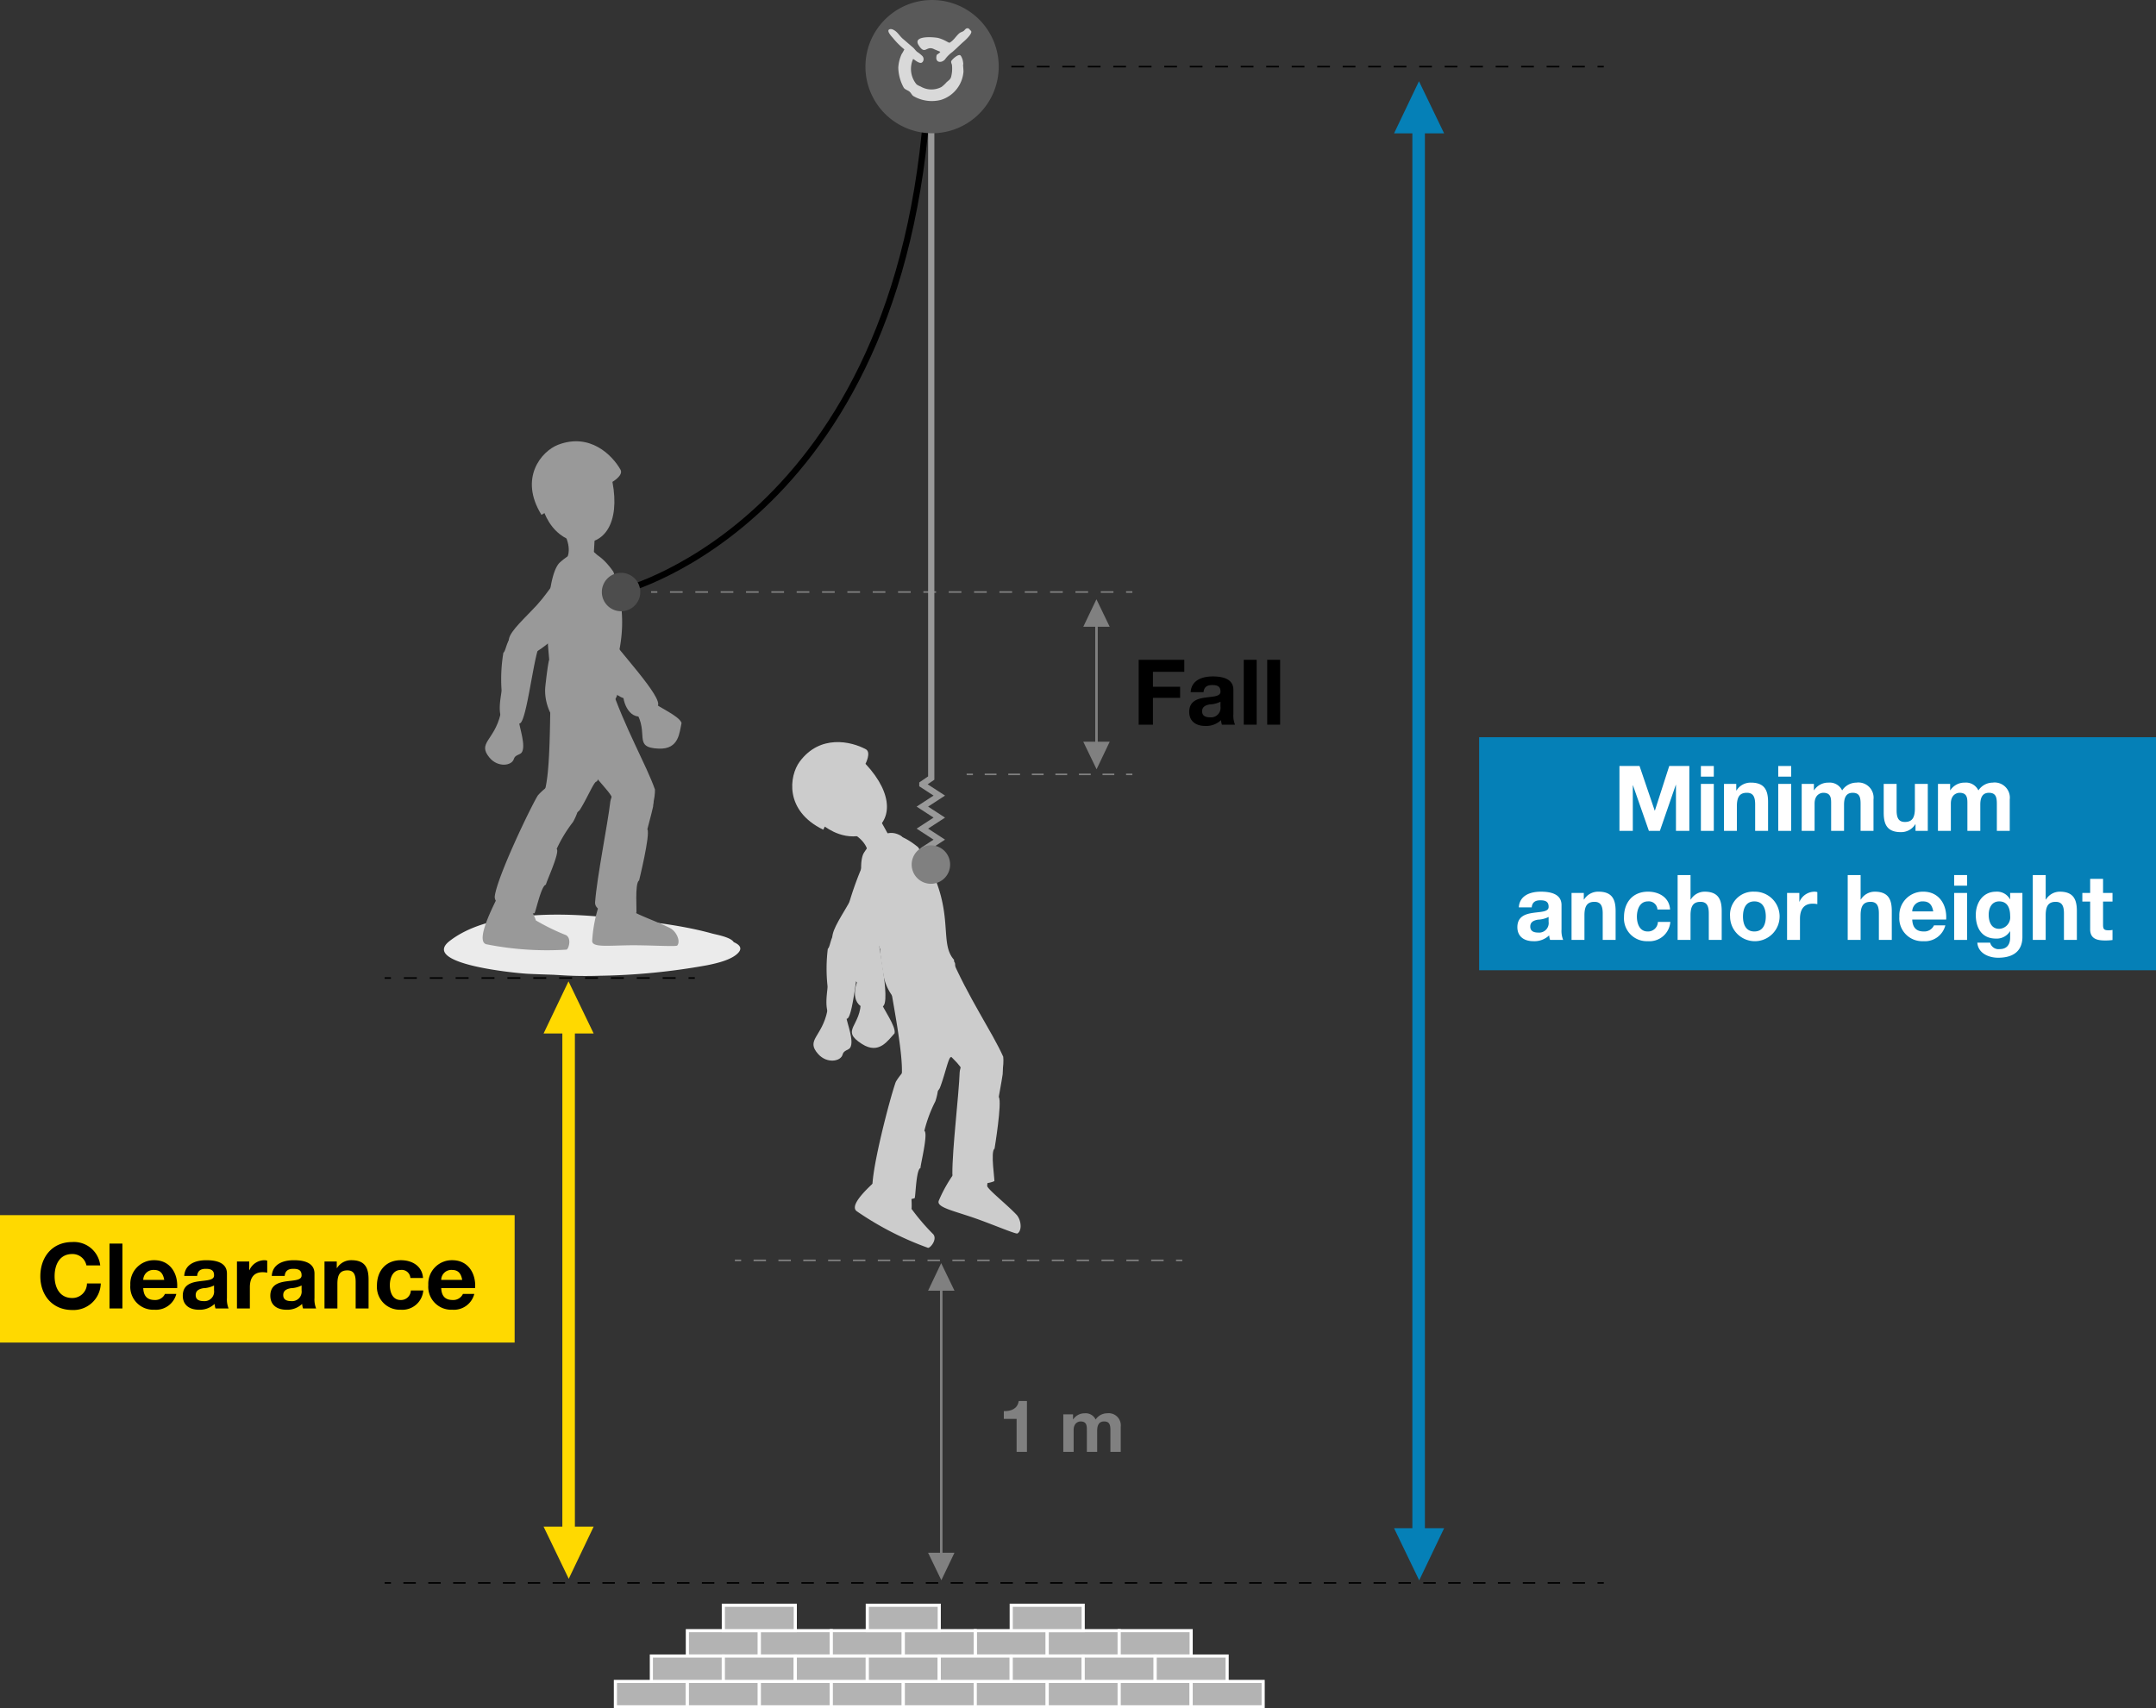 <svg xmlns="http://www.w3.org/2000/svg" viewBox="0 0 343.904 272.572"><rect x="0" y="0" width="343.904" height="272.572" fill="#333333" stroke="none"/><title>CT-ABSORBICA-PE03-2</title><g id="Calque_2" data-name="Calque 2"><g id="Calque_1-2" data-name="Calque 1"><line x1="150.151" y1="10.629" x2="151.151" y2="10.629" fill="none" stroke="#000" stroke-width="0.25"/><line x1="153.184" y1="10.629" x2="253.806" y2="10.629" fill="none" stroke="#000" stroke-width="0.25" stroke-dasharray="2.033 2.033"/><line x1="254.822" y1="10.629" x2="255.822" y2="10.629" fill="none" stroke="#000" stroke-width="0.25"/><rect y="193.874" width="82.09" height="20.33" fill="#ffd900"/><path d="M13.784,201.891a2.259,2.259,0,0,0-2.262-1.812c-2.044,0-2.812,1.74-2.812,3.552,0,1.725.768,3.464,2.812,3.464a2.322,2.322,0,0,0,2.349-2.319h2.203a4.353,4.353,0,0,1-4.552,4.233c-3.189,0-5.088-2.392-5.088-5.378,0-3.073,1.899-5.465,5.088-5.465a4.209,4.209,0,0,1,4.465,3.726Z"/><path d="M17.469,198.412h2.058v10.35h-2.058Z"/><path d="M22.848,205.515c.058,1.319.681,1.899,1.841,1.899a1.695,1.695,0,0,0,1.624-.971h1.812a3.357,3.357,0,0,1-3.508,2.522,3.66,3.66,0,0,1-3.827-3.943,3.759,3.759,0,0,1,3.827-3.958c2.551,0,3.798,2.146,3.639,4.45Zm3.348-1.305c-.188-1.043-.638-1.594-1.638-1.594a1.612,1.612,0,0,0-1.71,1.594Z"/><path d="M29.387,203.573c.116-1.914,1.841-2.508,3.522-2.508,1.493,0,3.291.334,3.291,2.131v3.899a3.838,3.838,0,0,0,.261,1.667H34.374a3.057,3.057,0,0,1-.145-.725,3.416,3.416,0,0,1-2.522.928c-1.435,0-2.551-.71-2.551-2.247.029-3.407,5.074-1.58,4.987-3.262,0-.87-.609-1.015-1.334-1.015-.797,0-1.29.319-1.362,1.131Zm4.755,1.522a4.096,4.096,0,0,1-1.711.435c-.638.116-1.217.348-1.217,1.102s.594.957,1.261.957a1.525,1.525,0,0,0,1.667-1.725Z"/><path d="M37.797,201.268h1.957v1.392h.029a2.635,2.635,0,0,1,2.392-1.595,1.536,1.536,0,0,1,.449.072v1.914a3.759,3.759,0,0,0-.739-.072c-1.522,0-2.029,1.073-2.029,2.406v3.377H37.797Z"/><path d="M43.351,203.573c.116-1.914,1.841-2.508,3.522-2.508,1.493,0,3.291.334,3.291,2.131v3.899a3.847,3.847,0,0,0,.261,1.667H48.337a3.034,3.034,0,0,1-.145-.725,3.416,3.416,0,0,1-2.522.928c-1.435,0-2.551-.71-2.551-2.247.029-3.407,5.074-1.58,4.986-3.262,0-.87-.608-1.015-1.333-1.015-.797,0-1.29.319-1.362,1.131Zm4.754,1.522a4.091,4.091,0,0,1-1.71.435c-.638.116-1.217.348-1.217,1.102s.594.957,1.261.957a1.524,1.524,0,0,0,1.667-1.725Z"/><path d="M51.76,201.268h1.957v1.043h.043a2.64,2.64,0,0,1,2.291-1.247c2.188,0,2.74,1.232,2.74,3.087v4.61H56.732v-4.233c0-1.232-.348-1.841-1.319-1.841-1.116,0-1.594.623-1.594,2.146v3.928H51.76Z"/><path d="M65.461,203.906a1.378,1.378,0,0,0-1.522-1.29c-1.319,0-1.754,1.333-1.754,2.435,0,1.087.42,2.363,1.71,2.363a1.566,1.566,0,0,0,1.638-1.522h1.986a3.35,3.35,0,0,1-3.609,3.073,3.638,3.638,0,0,1-3.784-3.842c0-2.333,1.392-4.059,3.827-4.059,1.769,0,3.406.928,3.522,2.841Z"/><path d="M70.378,205.515c.058,1.319.681,1.899,1.841,1.899a1.695,1.695,0,0,0,1.624-.971h1.812a3.357,3.357,0,0,1-3.508,2.522,3.66,3.66,0,0,1-3.827-3.943,3.759,3.759,0,0,1,3.827-3.958c2.551,0,3.798,2.146,3.639,4.45Zm3.348-1.305c-.188-1.043-.638-1.594-1.638-1.594a1.612,1.612,0,0,0-1.71,1.594Z"/><rect x="235.936" y="117.622" width="107.968" height="37.18" fill="#0580b7"/><path d="M258.318,122.213h3.204l2.421,7.118h.028l2.291-7.118h3.203v10.35H267.334v-7.335h-.029l-2.536,7.335h-1.754l-2.537-7.262h-.029v7.262H258.318Z" fill="#fff"/><path d="M273.369,123.91h-2.059v-1.696h2.059Zm-2.059,1.16h2.059v7.494h-2.059Z" fill="#fff"/><path d="M274.994,125.069h1.956v1.043h.044a2.64,2.64,0,0,1,2.29-1.247c2.189,0,2.74,1.232,2.74,3.087v4.61h-2.059v-4.233c0-1.232-.348-1.841-1.319-1.841-1.116,0-1.595.623-1.595,2.146v3.928h-2.058Z" fill="#fff"/><path d="M285.709,123.91h-2.059v-1.696h2.059Zm-2.059,1.16h2.059v7.494h-2.059Z" fill="#fff"/><path d="M287.391,125.069h1.942v1.015h.029a2.688,2.688,0,0,1,2.29-1.218,2.195,2.195,0,0,1,2.188,1.247,2.744,2.744,0,0,1,2.262-1.247,2.424,2.424,0,0,1,2.74,2.682v5.016h-2.059v-4.247c0-1-.087-1.827-1.262-1.827-1.159,0-1.377.971-1.377,1.899v4.175h-2.059v-4.204c0-.87.059-1.87-1.246-1.87-.406,0-1.392.261-1.392,1.725v4.349h-2.059Z" fill="#fff"/><path d="M307.501,132.563h-1.957V131.52h-.044a2.64,2.64,0,0,1-2.29,1.247c-2.188,0-2.739-1.232-2.739-3.088v-4.609h2.058v4.232c0,1.232.349,1.841,1.319,1.841,1.116,0,1.595-.624,1.595-2.146v-3.928h2.059Z" fill="#fff"/><path d="M309.126,125.069h1.942v1.015h.029a2.688,2.688,0,0,1,2.29-1.218,2.195,2.195,0,0,1,2.188,1.247,2.744,2.744,0,0,1,2.262-1.247,2.424,2.424,0,0,1,2.739,2.682v5.016h-2.058v-4.247c0-1-.087-1.827-1.262-1.827-1.159,0-1.377.971-1.377,1.899v4.175h-2.059v-4.204c0-.87.059-1.87-1.246-1.87-.406,0-1.392.261-1.392,1.725v4.349h-2.059Z" fill="#fff"/><path d="M242.267,144.774c.115-1.914,1.841-2.508,3.522-2.508,1.492,0,3.29.334,3.29,2.131v3.899a3.839,3.839,0,0,0,.261,1.667h-2.087a3.083,3.083,0,0,1-.145-.725,3.416,3.416,0,0,1-2.522.928c-1.435,0-2.551-.71-2.551-2.247.029-3.406,5.073-1.58,4.986-3.262,0-.87-.608-1.015-1.333-1.015-.798,0-1.29.319-1.363,1.131Zm4.754,1.522a4.098,4.098,0,0,1-1.71.435c-.638.116-1.218.348-1.218,1.102s.594.957,1.261.957a1.524,1.524,0,0,0,1.667-1.725Z" fill="#fff"/><path d="M250.677,142.469h1.956v1.043h.044a2.641,2.641,0,0,1,2.29-1.247c2.189,0,2.74,1.232,2.74,3.087v4.61H255.649v-4.233c0-1.232-.348-1.841-1.319-1.841-1.116,0-1.595.624-1.595,2.146v3.928h-2.058Z" fill="#fff"/><path d="M264.378,145.107a1.379,1.379,0,0,0-1.522-1.291c-1.319,0-1.754,1.334-1.754,2.436,0,1.087.42,2.363,1.71,2.363a1.566,1.566,0,0,0,1.639-1.522h1.985a3.349,3.349,0,0,1-3.609,3.073,3.638,3.638,0,0,1-3.783-3.842c0-2.333,1.392-4.059,3.827-4.059,1.769,0,3.406.928,3.522,2.841Z" fill="#fff"/><path d="M267.599,139.613h2.058v3.899h.044a2.599,2.599,0,0,1,2.188-1.247c2.189,0,2.74,1.232,2.74,3.087v4.61h-2.059v-4.233c0-1.232-.348-1.841-1.319-1.841-1.116,0-1.595.624-1.595,2.146v3.928h-2.058Z" fill="#fff"/><path d="M279.835,142.266a3.951,3.951,0,1,1-3.87,3.958A3.679,3.679,0,0,1,279.835,142.266Zm0,6.349c1.406,0,1.827-1.188,1.827-2.392s-.421-2.407-1.827-2.407c-1.392,0-1.812,1.204-1.812,2.407S278.444,148.615,279.835,148.615Z" fill="#fff"/><path d="M285.057,142.469h1.956v1.392h.029a2.634,2.634,0,0,1,2.392-1.595,1.54,1.54,0,0,1,.45.072v1.914a3.766,3.766,0,0,0-.74-.072c-1.521,0-2.029,1.073-2.029,2.406v3.377h-2.058Z" fill="#fff"/><path d="M294.729,139.613h2.058v3.899h.044a2.599,2.599,0,0,1,2.188-1.247c2.189,0,2.74,1.232,2.74,3.087v4.61h-2.059v-4.233c0-1.232-.348-1.841-1.319-1.841-1.116,0-1.595.624-1.595,2.146v3.928H294.729Z" fill="#fff"/><path d="M305.023,146.716c.059,1.319.682,1.899,1.841,1.899a1.695,1.695,0,0,0,1.624-.971h1.812a3.356,3.356,0,0,1-3.508,2.522,3.661,3.661,0,0,1-3.827-3.943,3.759,3.759,0,0,1,3.827-3.958c2.552,0,3.798,2.146,3.639,4.45Zm3.349-1.305c-.188-1.043-.638-1.595-1.638-1.595a1.613,1.613,0,0,0-1.711,1.595Z" fill="#fff"/><path d="M313.767,141.309h-2.059v-1.696h2.059Zm-2.059,1.16h2.059v7.494h-2.059Z" fill="#fff"/><path d="M322.596,149.485c0,1.232-.449,3.32-3.885,3.32-1.479,0-3.189-.71-3.306-2.406h2.044a1.384,1.384,0,0,0,1.537,1.029c1.145,0,1.667-.768,1.652-1.855v-.985h-.029a2.485,2.485,0,0,1-2.246,1.16c-2.262,0-3.204-1.71-3.204-3.769,0-1.942,1.131-3.711,3.218-3.711a2.345,2.345,0,0,1,2.232,1.203h.029v-1h1.957Zm-1.957-3.363c0-1.218-.42-2.305-1.754-2.305-1.16,0-1.667,1.015-1.667,2.131,0,1.072.392,2.247,1.667,2.247A1.844,1.844,0,0,0,320.639,146.122Z" fill="#fff"/><path d="M324.251,139.613h2.058v3.899h.044a2.599,2.599,0,0,1,2.188-1.247c2.189,0,2.74,1.232,2.74,3.087v4.61h-2.059v-4.233c0-1.232-.348-1.841-1.319-1.841-1.116,0-1.595.624-1.595,2.146v3.928h-2.058Z" fill="#fff"/><path d="M335.459,142.469h1.508v1.377h-1.508V147.557c0,.696.175.87.87.87a2.894,2.894,0,0,0,.638-.058v1.609a7.938,7.938,0,0,1-1.203.072c-1.275,0-2.362-.275-2.362-1.783v-4.421h-1.247v-1.377h1.247v-2.247h2.058Z" fill="#fff"/><polygon points="222.366 21.277 230.35 21.277 226.34 12.959 222.366 21.277" fill="#0580b7"/><polygon points="230.351 243.825 222.367 243.825 226.377 252.143 230.351 243.825" fill="#0580b7"/><line x1="226.286" y1="18.439" x2="226.286" y2="246.06" fill="none" stroke="#0580b7" stroke-width="2"/><path d="M181.63,105.271h7.277v1.914h-5.001v2.392h4.334v1.769h-4.334V115.621h-2.276Z"/><path d="M189.924,110.432c.116-1.914,1.842-2.508,3.523-2.508,1.492,0,3.29.333,3.29,2.131V113.954a3.839,3.839,0,0,0,.261,1.667h-2.087a3.082,3.082,0,0,1-.146-.725,3.414,3.414,0,0,1-2.521.928c-1.436,0-2.552-.71-2.552-2.247.029-3.407,5.073-1.58,4.986-3.262,0-.87-.608-1.015-1.333-1.015-.798,0-1.29.319-1.363,1.131Zm4.755,1.522a4.091,4.091,0,0,1-1.71.435c-.638.116-1.218.348-1.218,1.102s.594.957,1.261.957a1.524,1.524,0,0,0,1.667-1.725Z"/><path d="M198.392,105.271h2.059V115.621h-2.059Z"/><path d="M202.133,105.271h2.059V115.621h-2.059Z"/><rect x="155.562" y="260.168" width="11.481" height="4.051" fill="#b3b3b3" stroke="#fff" stroke-miterlimit="10" stroke-width="0.5"/><rect x="98.163" y="268.27" width="11.477" height="4.052" fill="#b3b3b3" stroke="#fff" stroke-miterlimit="10" stroke-width="0.5"/><rect x="109.641" y="268.27" width="11.482" height="4.052" fill="#b3b3b3" stroke="#fff" stroke-miterlimit="10" stroke-width="0.5"/><rect x="121.122" y="268.27" width="11.479" height="4.052" fill="#b3b3b3" stroke="#fff" stroke-miterlimit="10" stroke-width="0.5"/><rect x="132.601" y="268.27" width="11.482" height="4.052" fill="#b3b3b3" stroke="#fff" stroke-miterlimit="10" stroke-width="0.5"/><rect x="144.084" y="268.27" width="11.478" height="4.052" fill="#b3b3b3" stroke="#fff" stroke-miterlimit="10" stroke-width="0.5"/><rect x="155.562" y="268.27" width="11.481" height="4.052" fill="#b3b3b3" stroke="#fff" stroke-miterlimit="10" stroke-width="0.5"/><rect x="167.043" y="268.27" width="11.478" height="4.052" fill="#b3b3b3" stroke="#fff" stroke-miterlimit="10" stroke-width="0.5"/><rect x="178.521" y="268.27" width="11.481" height="4.052" fill="#b3b3b3" stroke="#fff" stroke-miterlimit="10" stroke-width="0.5"/><rect x="190.002" y="268.27" width="11.484" height="4.052" fill="#b3b3b3" stroke="#fff" stroke-miterlimit="10" stroke-width="0.5"/><rect x="109.641" y="260.168" width="11.482" height="4.051" fill="#b3b3b3" stroke="#fff" stroke-miterlimit="10" stroke-width="0.5"/><rect x="121.122" y="260.168" width="11.479" height="4.051" fill="#b3b3b3" stroke="#fff" stroke-miterlimit="10" stroke-width="0.5"/><rect x="132.601" y="260.168" width="11.482" height="4.051" fill="#b3b3b3" stroke="#fff" stroke-miterlimit="10" stroke-width="0.5"/><rect x="144.084" y="260.168" width="11.478" height="4.051" fill="#b3b3b3" stroke="#fff" stroke-miterlimit="10" stroke-width="0.5"/><rect x="167.043" y="260.168" width="11.478" height="4.051" fill="#b3b3b3" stroke="#fff" stroke-miterlimit="10" stroke-width="0.5"/><rect x="178.521" y="260.168" width="11.481" height="4.051" fill="#b3b3b3" stroke="#fff" stroke-miterlimit="10" stroke-width="0.5"/><rect x="103.899" y="264.219" width="11.479" height="4.051" fill="#b3b3b3" stroke="#fff" stroke-miterlimit="10" stroke-width="0.5"/><rect x="115.379" y="264.219" width="11.479" height="4.051" fill="#b3b3b3" stroke="#fff" stroke-miterlimit="10" stroke-width="0.5"/><rect x="115.379" y="256.116" width="11.479" height="4.053" fill="#b3b3b3" stroke="#fff" stroke-miterlimit="10" stroke-width="0.5"/><rect x="126.858" y="264.219" width="11.483" height="4.051" fill="#b3b3b3" stroke="#fff" stroke-miterlimit="10" stroke-width="0.5"/><rect x="138.341" y="264.219" width="11.48" height="4.051" fill="#b3b3b3" stroke="#fff" stroke-miterlimit="10" stroke-width="0.5"/><rect x="138.341" y="256.116" width="11.48" height="4.053" fill="#b3b3b3" stroke="#fff" stroke-miterlimit="10" stroke-width="0.5"/><rect x="149.822" y="264.219" width="11.477" height="4.051" fill="#b3b3b3" stroke="#fff" stroke-miterlimit="10" stroke-width="0.5"/><rect x="161.299" y="264.219" width="11.483" height="4.051" fill="#b3b3b3" stroke="#fff" stroke-miterlimit="10" stroke-width="0.5"/><rect x="161.299" y="256.116" width="11.483" height="4.053" fill="#b3b3b3" stroke="#fff" stroke-miterlimit="10" stroke-width="0.5"/><rect x="172.783" y="264.219" width="11.479" height="4.051" fill="#b3b3b3" stroke="#fff" stroke-miterlimit="10" stroke-width="0.5"/><rect x="184.262" y="264.219" width="11.479" height="4.051" fill="#b3b3b3" stroke="#fff" stroke-miterlimit="10" stroke-width="0.5"/><path d="M101.353,113.416c2.317,3.653-.53,5.87,3.752,6.028,3.249.12,3.265-2.627,3.611-4.093-.35-1.12-3.657-2.502-4.506-3.295C104.21,112.057,101.618,109.588,101.353,113.416Z" fill="#999"/><path d="M96.354,91.962a9.271,9.271,0,0,0-.463-2.46c-.378-.809-1.395-1.925-2.375-1.873-.971.055-2.462.446-2.848,2.964-.456,3.01,1.414,13.148,2.983,14.707,2.965,1.34,3.615.233,3.845-2.078C97.835,99.715,95.629,93.942,96.354,91.962Z" fill="#999"/><path d="M93.458,104.779c-1.527-4.142,2.873-4.352,3.647-3.479.957,1.897,8.933,10.158,7.773,11.374-3.285,3.446-5.101.734-5.428-1.291C96.881,110.561,93.651,105.31,93.458,104.779Z" fill="#999"/><path d="M117.042,150.319c-.509-.819-2.767-1.185-3.498-1.389-5.414-1.505-11.812-2.094-17.427-2.634-7.811-.751-18.523-.732-24.401,3.841-4.76,3.702,10.775,5.152,12.516,5.233,1.344.064,2.689.106,4.032.151.275.017.726.042,1.392.081,1.99.126,3.941.143,5.922.078a104.5,104.5,0,0,0,17.232-1.681c1.583-.32,3.91-.857,4.945-1.977C118.479,151.241,117.912,150.701,117.042,150.319Z" fill="#ebebeb"/><path d="M90.241,85.622c1.051,2.398.055,3.705.055,3.705s.301,1.376,3.281,1.357c2.981-.022,1.084-1.382,1.084-1.382l.278-4.793s.013-1.019-2.404-.99S90.05,85.189,90.241,85.622Z" fill="#999"/><path d="M100.952,145.299c.123.456,4.243,1.864,6.036,2.832,1.028.641,1.585,2.145,1.025,2.737-.369.194-4.599-.088-7.657-.049-3.521.052-5.902.353-5.898-.695a22.395,22.395,0,0,1,1.115-5.78c.347-1.385.906-2.378,2.654-2.171C99.975,142.383,100.221,142.5,100.952,145.299Z" fill="#999"/><path d="M103.269,132.319c-.062.095.628-2.343.902-3.607.46-3.397-1.125-4.29-3.498-4.284-2.371.003-3.268,3.002-3.319,3.449-.414,3.617-2.13,12.018-2.431,16.073-.154,2.098,5.256,2.233,6.572,1.692.133.085-.287-4.799.447-5.161C101.942,140.481,103.745,133.178,103.269,132.319Z" fill="#999"/><path d="M104.476,125.975c-1.4-3.999-4.814-9.802-7.199-16.921-3.359-6.128-8.624-4.227-8.006,2.175.553-.046,2.148,7.161,3.588,7.85-.113.725,2.084,3.922,2.019,4.511.298.906,3.256,3.462,2.796,4.21.55,2.635,2.809,3.993,4.944,2.887,1.439-.747,1.881-3.495,1.857-4.711" fill="#999"/><path d="M98.489,110.089c-1.786-3.579,2.965-7.856-.646-18.868-2.9-4.133-5.586-4.181-8.625-1.401-1.815,1.978-1.935,9.598-1.763,10.025-.362.68.122,4.756.151,5.495-.01-.281-.271.944-.614,4.136-.537,4.951,4.546,10.944,8.4,4.763.386-.663,3.028-2.148,3.097-3.644A.615.615,0,0,1,98.489,110.089Z" fill="#999"/><path d="M79.2,143.481c-1.103,2.217-3.295,6.821-1.582,7.184a49.54,49.54,0,0,0,12.732.848c.337-.042.884-1.806-.074-2.316a34.915,34.915,0,0,1-4.799-2.347c-.203-.702-.986-2.064-1.139-2.572C83.775,142.393,82.433,139.584,79.2,143.481Z" fill="#999"/><path d="M87.079,141.157c.019-.395,2.281-5.209,1.715-5.711a21.864,21.864,0,0,1,2.609-4.3,9.434,9.434,0,0,0,.912-2.246c.922-1.308-.088-3.663-2.049-4.323-1.76-.595-4.358,2.133-4.514,2.394-1.272,2.133-6.368,12.786-6.824,15.96-.295,2.081,4.898,3.01,6.307,2.777.146.148,1.084-4.489,1.844-4.551" fill="#999"/><path d="M95.13,124.702c.729-.052,1.291-9.057,1.211-11.037a35.826,35.826,0,0,0-.178-4.932c-.383-1.732-4.899-7.345-8.104-.699-.543,1.123.103,16.455-1.511,18.934-1.56,3.122,4.835,4.028,5.996,2.165,1.155-1.864,2.197-4.394,2.585-4.431-.151.014-.08.01,0,0" fill="#999"/><path d="M89.018,70.964c-2.628,1.01-6.3,5.293-2.644,11.183l.473-.284c.097.155,1.437,4.19,5.669,4.682,3.776.44,6.427-3.029,5.175-9.665,0,0,1.76-1.017,1.301-1.916C97.667,72.602,94.095,69.013,89.018,70.964Z" fill="#999"/><path d="M82.786,115.118c.07.975,1.154,3.929.426,4.948-.281.395-1.045.343-1.245,1.022-.33,1.126-2.573,1.392-3.893-.214-1.954-2.365.725-2.67,1.753-6.879C80.314,112.478,82.56,111.966,82.786,115.118Z" fill="#999"/><path d="M94.913,94.654c-.158-.061.049-.052,0,0,2.913-2.909-.227-5.303-3.708-4.281-1.767.52-3.339,3.737-5.526,6.119-2,2.178-4.22,4.106-4.492,5.436-.563,2.79,1.156,3.495,3.214,2.647,3.439-1.411,7.911-6.63,8.28-8.53-.165.129,1.029-.12,2.232-1.392" fill="#999"/><path d="M80.294,104.145a25.593,25.593,0,0,0-.291,5.963c.032.909-1.677,6.657,2.915,5.31,1.087-.32,2.185-10.555,3.123-12.403.935-1.848-1.395-5.151-4.734-1.052C80.776,102.618,80.64,103.906,80.294,104.145Z" fill="#999"/><line x1="103.851" y1="94.457" x2="104.851" y2="94.457" fill="none" stroke="gray" stroke-width="0.25"/><line x1="106.871" y1="94.457" x2="178.61" y2="94.457" fill="none" stroke="gray" stroke-width="0.25" stroke-dasharray="2.021 2.021"/><line x1="179.621" y1="94.457" x2="180.621" y2="94.457" fill="none" stroke="gray" stroke-width="0.25"/><line x1="154.193" y1="123.55" x2="155.193" y2="123.55" fill="none" stroke="gray" stroke-width="0.25"/><line x1="157.072" y1="123.55" x2="178.681" y2="123.55" fill="none" stroke="gray" stroke-width="0.25" stroke-dasharray="1.879 1.879"/><line x1="179.621" y1="123.55" x2="180.621" y2="123.55" fill="none" stroke="gray" stroke-width="0.25"/><line x1="117.22" y1="201.092" x2="118.22" y2="201.092" fill="none" stroke="gray" stroke-width="0.25"/><line x1="120.202" y1="201.092" x2="186.598" y2="201.092" fill="none" stroke="gray" stroke-width="0.25" stroke-dasharray="1.982 1.982"/><line x1="187.588" y1="201.092" x2="188.588" y2="201.092" fill="none" stroke="gray" stroke-width="0.25"/><line x1="61.36" y1="252.553" x2="62.36" y2="252.553" fill="none" stroke="#000" stroke-width="0.25"/><line x1="64.344" y1="252.553" x2="253.83" y2="252.553" fill="none" stroke="#000" stroke-width="0.25" stroke-dasharray="1.984 1.984"/><line x1="254.822" y1="252.553" x2="255.822" y2="252.553" fill="none" stroke="#000" stroke-width="0.25"/><polygon points="172.795 99.999 177.008 99.999 174.892 95.612 172.795 99.999" fill="gray"/><polygon points="177.008 118.344 172.795 118.344 174.916 122.735 177.008 118.344" fill="gray"/><line x1="174.902" y1="96.948" x2="174.902" y2="121.538" fill="none" stroke="gray" stroke-width="0.4"/><polygon points="148.036 205.927 152.249 205.927 150.128 201.536 148.036 205.927" fill="gray"/><polygon points="152.249 247.735 148.036 247.735 150.155 252.123 152.249 247.735" fill="gray"/><line x1="150.138" y1="202.873" x2="150.138" y2="249.515" fill="none" stroke="gray" stroke-width="0.4"/><path d="M99.305,94.246s46.117-11.585,48.863-82.466" fill="none" stroke="#000"/><path d="M96.001,94.457a3.066,3.066,0,1,1,3.064,3.067A3.065,3.065,0,0,1,96.001,94.457Z" fill="#4d4d4d"/><path d="M163.808,231.649h-1.647v-5.265h-2.041V225.143c1.148.035,2.192-.371,2.377-1.612h1.311Z" fill="gray"/><path d="M169.607,225.653h1.554v.812h.023a2.15,2.15,0,0,1,1.832-.974,1.756,1.756,0,0,1,1.751.997,2.195,2.195,0,0,1,1.809-.997,1.939,1.939,0,0,1,2.192,2.146v4.012h-1.646v-3.398c0-.8-.07-1.461-1.009-1.461-.928,0-1.102.777-1.102,1.519v3.34h-1.647V228.286c0-.696.047-1.496-.997-1.496-.325,0-1.113.208-1.113,1.38v3.479H169.607Z" fill="gray"/><line x1="61.36" y1="156.043" x2="62.36" y2="156.043" fill="none" stroke="#000" stroke-width="0.25"/><line x1="64.424" y1="156.043" x2="108.796" y2="156.043" fill="none" stroke="#000" stroke-width="0.25" stroke-dasharray="2.064 2.064"/><line x1="109.828" y1="156.043" x2="110.828" y2="156.043" fill="none" stroke="#000" stroke-width="0.25"/><polyline points="148.541 11.78 148.541 124.139 147.127 125.104 147.127 125.178 149.828 126.935 147.127 128.692 149.828 130.449 147.127 132.206 149.828 133.964 147.127 135.724" fill="none" stroke="#999"/><path d="M137.31,159.48c.154,4.323-3.418,4.799.193,7.094,2.744,1.744,4.149-.618,5.191-1.709.262-1.143-1.906-4.007-2.233-5.116C140.461,159.749,139.468,156.309,137.31,159.48Z" fill="#ccc"/><path d="M143.818,138.432a9.39,9.39,0,0,0,.839-2.358c.084-.89-.23-2.366-1.103-2.812-.868-.447-2.354-.857-3.952,1.119-1.916,2.366-5.418,12.067-4.848,14.21,1.883,2.65,3.01,2.02,4.368.14C141.183,145.875,142.186,139.776,143.818,138.432Z" fill="#ccc"/><path d="M134.851,148.037c.769-4.346,4.676-2.31,4.898-1.161-.126,2.123,2.586,13.274.977,13.74-4.575,1.32-4.776-1.938-4.038-3.851C134.889,154.758,134.748,148.593,134.851,148.037Z" fill="#ccc"/><path d="M136.446,133.239c2.171,1.465,2.028,3.1,2.028,3.1s.99,1.003,3.495-.612c2.512-1.612.181-1.748.181-1.748l-2.332-4.196s-.531-.864-2.561.453C135.229,131.553,136.05,132.974,136.446,133.239Z" fill="#ccc"/><path d="M157.468,189.2c-.039.473,3.378,3.175,4.744,4.683.757.948.786,2.554.055,2.926-.414.059-4.307-1.618-7.2-2.6-3.339-1.122-5.683-1.634-5.329-2.621a22.366,22.366,0,0,1,2.981-5.08c.789-1.188,1.646-1.938,3.225-1.158C157.52,186.128,157.71,186.32,157.468,189.2Z" fill="#ccc"/><path d="M159.322,175.033c-.055.101.44-2.386.619-3.67.19-3.424-1.46-4.188-3.822-3.997-2.369.191-3.025,3.253-3.041,3.702-.13,3.638-1.182,12.148-1.166,16.213.01,2.106,5.418,1.815,6.686,1.172.14.074-.66-4.761.043-5.182C158.64,183.271,159.866,175.848,159.322,175.033Z" fill="#ccc"/><path d="M160.028,168.612c-1.708-3.877-5.569-9.395-8.504-16.307-3.828-5.844-8.931-3.537-7.809,2.797.547-.091,2.703,6.97,4.188,7.546-.048.728,2.392,3.747,2.368,4.336.373.884,3.522,3.197,3.12,3.98.754,2.582,3.112,3.764,5.155,2.488,1.375-.855,1.601-3.631,1.481-4.841" fill="#ccc"/><path d="M152.184,153.14c-2.692-2.958.712-8.368-5.753-17.982-3.918-3.187-6.514-2.504-8.682.997-1.21,2.397.748,9.763,1.025,10.129-.164.75,1.414,4.543,1.645,5.241-.088-.265-.01.987.527,4.152.835,4.909,7.357,9.298,9.383,2.298.191-.744,2.333-2.893,1.99-4.35A.605.605,0,0,1,152.184,153.14Z" fill="#ccc"/><path d="M140.97,187.291c-1.893,1.596-5.729,4.954-4.301,5.964a49.502,49.502,0,0,0,11.35,5.832c.33.094,1.531-1.305.852-2.159a34.099,34.099,0,0,1-3.473-4.058c.088-.726-.09-2.285-.025-2.812C145.599,188.106,145.479,184.997,140.97,187.291Z" fill="#ccc"/><path d="M146.832,186.355c-.052-.392,1.266-5.546.611-5.932a21.923,21.923,0,0,1,1.758-4.715,9.454,9.454,0,0,0,.473-2.379c.66-1.456-.77-3.578-2.822-3.86-1.838-.252-3.885,2.912-3.985,3.2-.848,2.334-3.856,13.754-3.708,16.957.1,2.1,5.382,2.039,6.719,1.544.169.12.217-4.611.955-4.815" fill="#ccc"/><path d="M151.647,168.68c.708-.185-.431-9.139-.88-11.067a35.577,35.577,0,0,0-1.103-4.81c-.696-1.631-6.189-6.3-8.089.832-.323,1.208,3.195,16.145,2.072,18.883-.95,3.359,5.505,3.052,6.294,1.003.787-2.052,1.337-4.734,1.706-4.841-.143.038-.071.022,0,0" fill="#ccc"/><path d="M127.566,121.508c-1.68,2.266-2.484,7.844,3.751,10.867l.249-.495c.165.077,3.456,2.767,7.297.919,3.424-1.643,3.809-5.996-.809-10.934,0,0,.947-1.796.074-2.311C135.747,118.263,130.808,117.147,127.566,121.508Z" fill="#ccc"/><path d="M134.983,162.237c.11.971,1.313,3.88.624,4.929-.262.401-1.022.385-1.197,1.067-.287,1.143-2.514,1.499-3.896-.055-2.055-2.288.612-2.698,1.466-6.944C132.408,159.7,134.627,159.098,134.983,162.237Z" fill="#ccc"/><path d="M144.433,139.351c-.165-.022.038-.058,0,0,2.159-3.504-1.447-5.103-4.596-3.3-1.602.915-2.382,4.407-3.961,7.231-1.441,2.58-3.155,4.968-3.109,6.327.097,2.844,1.935,3.132,3.74,1.831,3.016-2.168,6.158-8.284,6.077-10.219-.126.165.975-.353,1.849-1.871" fill="#ccc"/><path d="M132.044,151.376a25.716,25.716,0,0,0-.045,5.968c.068.906-1.408,6.721,3.129,5.184,1.074-.359,1.754-10.634,2.615-12.517.863-1.884-1.599-5.091-4.773-.857C132.468,149.827,132.388,151.121,132.044,151.376Z" fill="#ccc"/><path d="M148.683,21.259a10.629,10.629,0,1,0-10.636-10.627A10.63,10.63,0,0,0,148.683,21.259Z" fill="#595959"/><path d="M154.679,4.723a.415.415,0,0,0-.438-.207c-.223.039-.34.259-.482.385-.21.179-.533.227-.737.405-.515.43-.923,1.174-1.53,1.488v.016c-.137.032-.347-.129-.46-.175a5.739,5.739,0,0,0-1.431-.592c-1.135-.185-3.992-.308-3.076,1.152,1.058,1.685,1.197.028,2.442.637.317.149.709.288,1.02.431-.133.275-.544.382-.586.56-.323,1.31.923,1.272,1.404.56a5.312,5.312,0,0,1,1.116-1.094c.631-.534,1.207-1.146,1.838-1.687.243-.21,1.266-1.151,1.172-1.579C154.906,4.92,154.74,4.797,154.679,4.723Z" fill="#d9d9d9"/><path d="M153.63,10.298c.006.024.025-.074.025-.097a4.767,4.767,0,0,0-.1-.641c-.055-.191-.243-.712-.433-.764-.414-.106-1.275.718-1.379.944-.094.204.081.46.104.635a5.286,5.286,0,0,1-.129,1.864c-.098.427-.46.627-.738.89a5.568,5.568,0,0,1-.793.741,3.415,3.415,0,0,1-3.184.018c-.301-.178-.68-.262-.887-.53a3.854,3.854,0,0,1-.463-3.948c.33.149,1.305,1.152,1.631.253a.742.742,0,0,0-.126-.69,4.705,4.705,0,0,0-.841-.685c-.26-.197-.441-.502-.69-.716-.541-.459-1.06-.915-1.603-1.375-.521-.436-.852-1.109-1.483-1.424a.939.939,0,0,0-.486-.133c-.912.091.233,1.246.386,1.431a12.278,12.278,0,0,0,1.81,1.808,6.734,6.734,0,0,1-.434.764,6.003,6.003,0,0,0-.53,2.139,6.899,6.899,0,0,0,.887,3.236c.236.304.664.379.946.642.207.188.33.498.559.66a5.829,5.829,0,0,0,4.438.611,5.128,5.128,0,0,0,3.562-4.438C153.709,11.292,153.595,10.33,153.63,10.298Z" fill="#d9d9d9"/><path d="M145.537,138.772a3.067,3.067,0,1,1,3.783,2.12A3.067,3.067,0,0,1,145.537,138.772Z" fill="gray"/><polygon points="86.708 164.889 94.692 164.889 90.682 156.572 86.708 164.889" fill="#ffd900"/><polygon points="94.693 243.576 86.709 243.576 90.719 251.894 94.693 243.576" fill="#ffd900"/><line x1="90.7" y1="159.016" x2="90.7" y2="249.061" fill="none" stroke="#ffd900" stroke-width="2"/></g></g></svg>